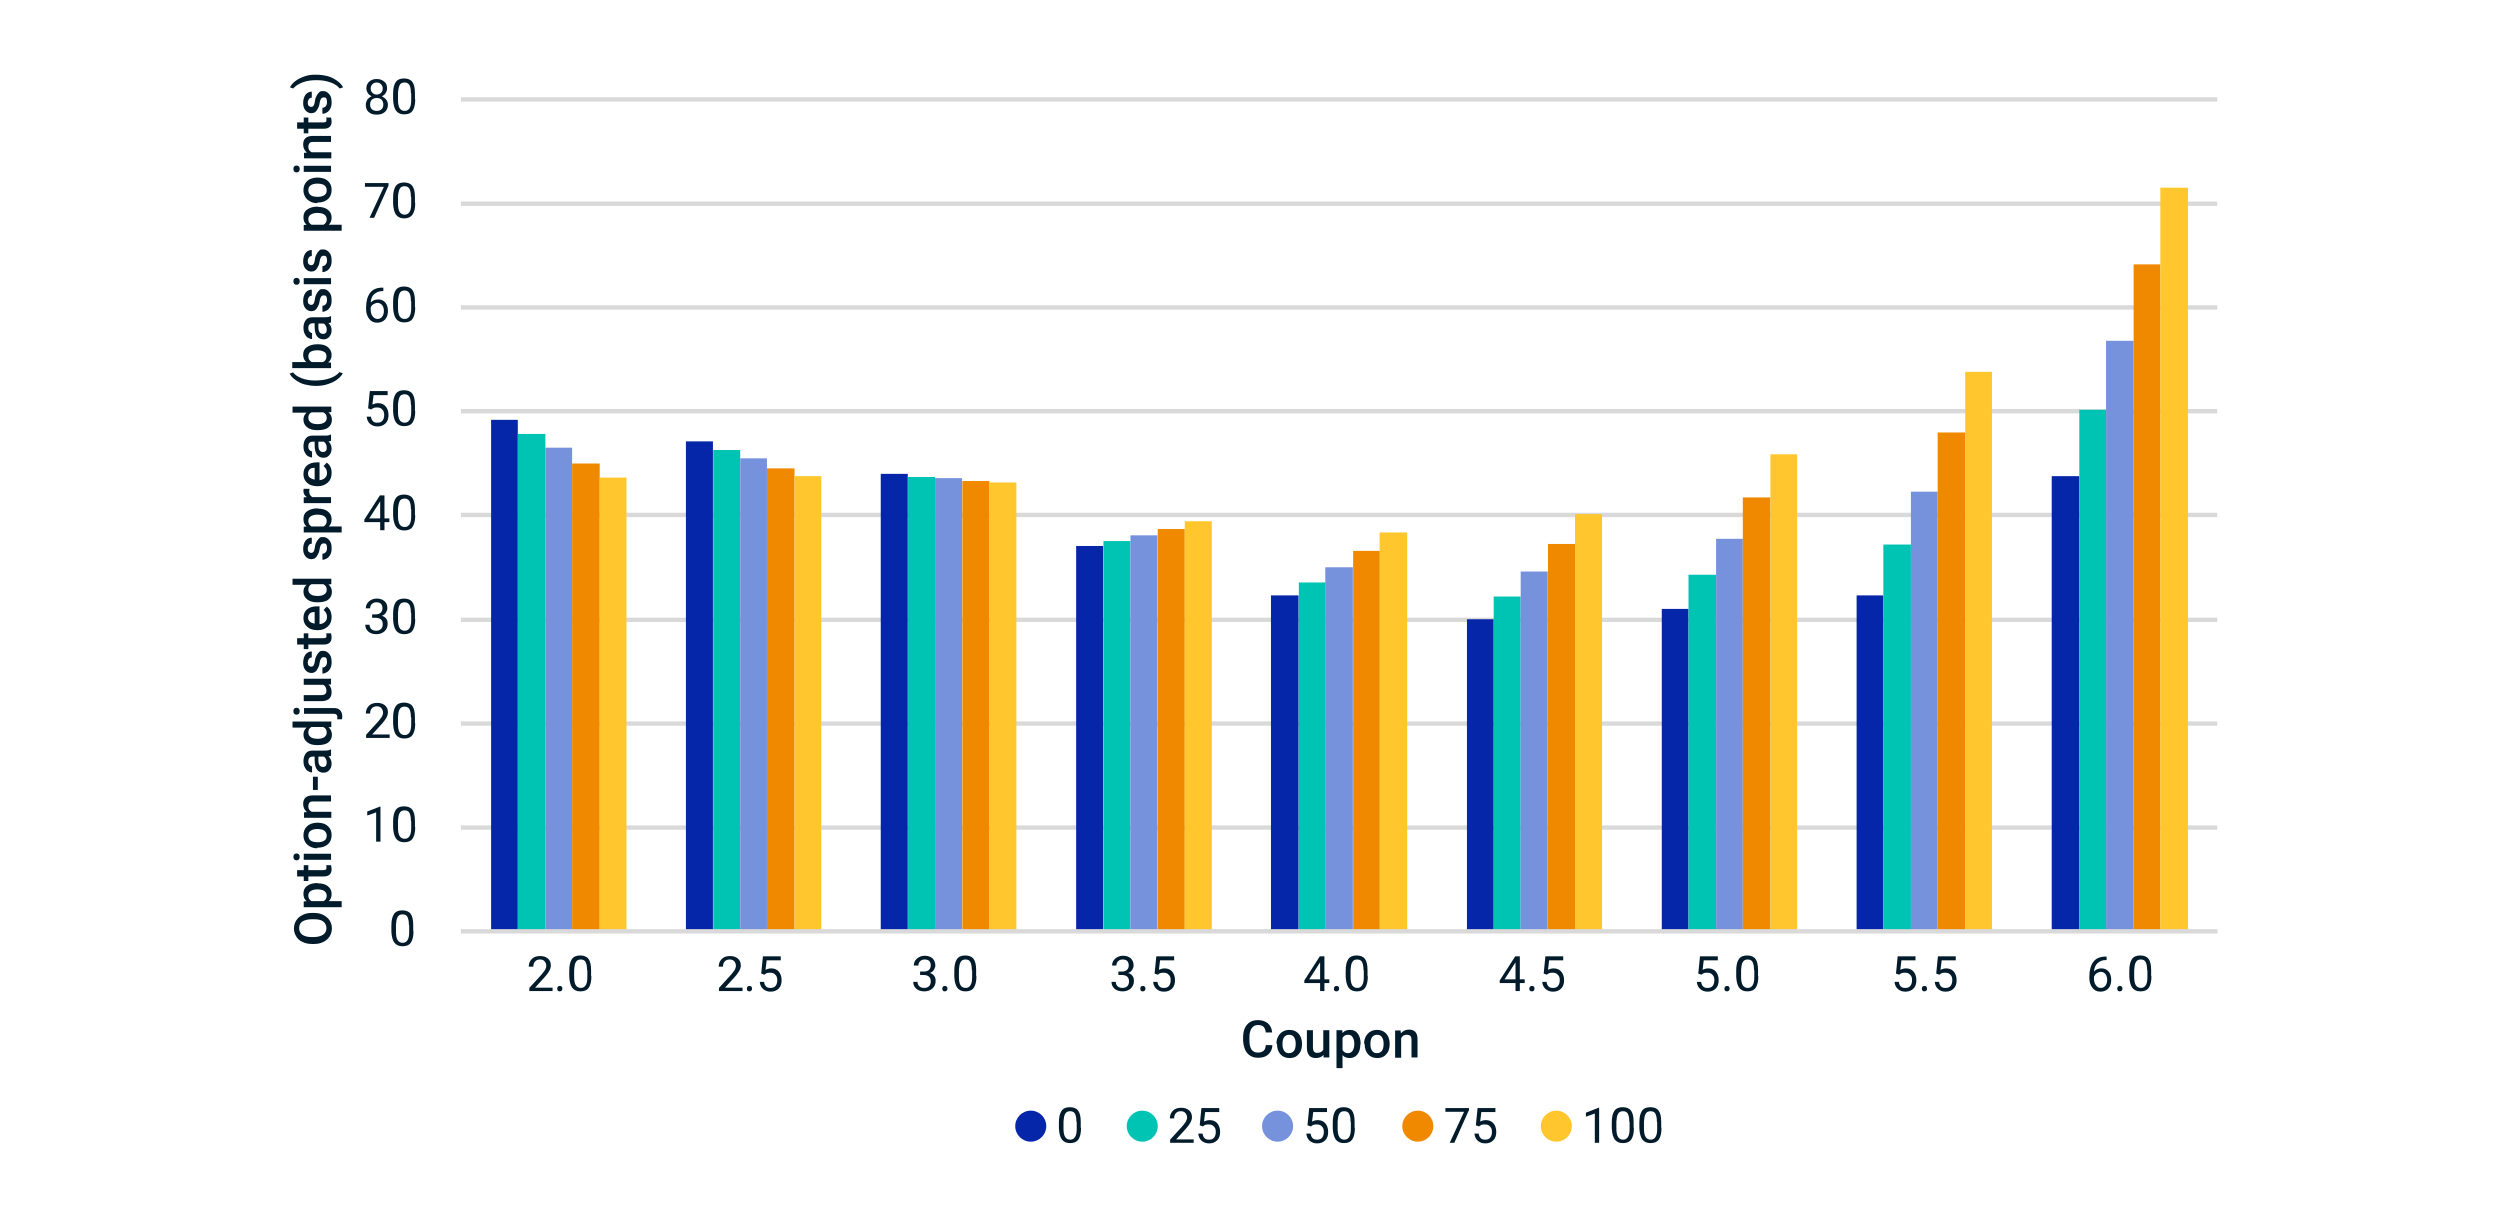 <?xml version="1.0" encoding="utf-8"?>
<!-- Generator: Adobe Illustrator 26.5.0, SVG Export Plug-In . SVG Version: 6.00 Build 0)  -->
<svg version="1.1" id="Layer_1" xmlns="http://www.w3.org/2000/svg" xmlns:xlink="http://www.w3.org/1999/xlink" x="0px" y="0px"
	 viewBox="0 0 870 420" style="enable-background:new 0 0 870 420;" xml:space="preserve">
<style type="text/css">
	.st0{fill:none;stroke:#D9D9D9;stroke-width:1.518;stroke-linejoin:round;stroke-miterlimit:10;}
	.st1{fill:#0626A9;}
	.st2{fill:#00C4B3;}
	.st3{fill:#7692DD;}
	.st4{fill:#F08900;}
	.st5{fill:#FFC62D;}
	.st6{fill:#011B2B;}
</style>
<g>
	<path class="st0" d="M160.4,34.6h611.2 M160.4,70.9h611.2 M160.4,107h611.2 M160.4,143.1h611.2 M160.4,179.2h611.2 M160.4,215.7
		h611.2 M160.4,251.8h611.2 M160.4,288h611.2"/>
	<path class="st1" d="M714,165.7h9.6v158.4H714V165.7z M646.1,207.2h9.3v116.9h-9.3V207.2z M578.3,211.9h9.3v112.2h-9.3V211.9z
		 M510.5,215.5h9.3v108.6h-9.3V215.5z M442.3,207.2h9.6v116.9h-9.6V207.2z M374.5,190h9.4v134.1h-9.4V190z M306.5,164.9h9.4v159.3
		h-9.4V164.9z M238.7,153.6h9.4v170.6h-9.4V153.6z M170.9,146.1h9.3v178h-9.3V146.1z"/>
	<path class="st2" d="M723.6,142.6h9.3v181.5h-9.3V142.6z M655.4,189.5h9.6v134.6h-9.6V189.5z M587.6,200h9.6v124.2h-9.6V200z
		 M519.8,207.6h9.4v116.6h-9.4V207.6z M452,202.7h9.3v121.5H452V202.7z M384,188.3h9.4v135.8H384V188.3z M316,166h9.4v158.1H316V166
		z M248.2,156.6h9.4v167.5h-9.4V156.6z M180.2,151h9.6v173.1h-9.6V151z"/>
	<path class="st3" d="M732.9,118.6h9.6v205.5h-9.6V118.6z M665,171.1h9.3v153H665V171.1z M597.2,187.5h9.3v136.7h-9.3V187.5z
		 M529.2,198.9h9.4v125.2h-9.4V198.9z M461.2,197.4h9.6v126.7h-9.6V197.4z M393.4,186.3h9.4v137.8h-9.4V186.3z M325.4,166.4h9.4
		v157.7h-9.4V166.4z M257.6,159.5h9.3v164.7h-9.3V159.5z M189.8,155.8h9.3v168.4h-9.3V155.8z"/>
	<path class="st4" d="M742.5,92h9.3v232.1h-9.3V92z M674.3,150.5h9.6v173.6h-9.6V150.5z M606.5,173.1h9.6v151h-9.6V173.1z
		 M538.7,189.3h9.4v134.8h-9.4V189.3z M470.9,191.7h9.3v132.4h-9.3V191.7z M402.9,184.1h9.4v140h-9.4V184.1z M334.9,167.4h9.4v156.7
		h-9.4V167.4z M266.9,163h9.6v161.1h-9.6V163z M199.1,161.3h9.6v162.8h-9.6V161.3z"/>
	<path class="st5" d="M751.8,65.3h9.6v258.8h-9.6V65.3z M683.9,129.4h9.3v194.7h-9.3V129.4z M616.1,158.1h9.3v166h-9.3V158.1z
		 M548.1,178.9h9.4v145.3h-9.4V178.9z M480.1,185.3h9.6v138.8h-9.6V185.3z M412.3,181.4h9.4v142.7h-9.4V181.4z M344.3,167.9h9.4
		v156.2h-9.4V167.9z M276.5,165.7h9.3v158.4h-9.3V165.7z M208.7,166.2h9.3v157.9h-9.3V166.2z"/>
	<line class="st0" x1="160.4" y1="324.1" x2="771.7" y2="324.1"/>
</g>
<g>
	<path class="st6" d="M143.9,324c0,1.8-0.3,3.1-0.9,4s-1.6,1.3-2.9,1.3c-1.3,0-2.2-0.4-2.9-1.3c-0.6-0.9-0.9-2.1-1-3.8v-2.1
		c0-1.8,0.3-3.1,0.9-4s1.6-1.3,2.9-1.3c1.3,0,2.3,0.4,2.9,1.2s0.9,2.1,0.9,3.9V324z M142.3,321.9c0-1.3-0.2-2.2-0.5-2.8
		s-0.9-0.9-1.7-0.9c-0.8,0-1.4,0.3-1.7,0.9c-0.4,0.6-0.5,1.5-0.6,2.7v2.5c0,1.3,0.2,2.3,0.6,2.9c0.4,0.6,1,0.9,1.7,0.9
		c0.8,0,1.3-0.3,1.7-0.9c0.4-0.6,0.6-1.5,0.6-2.8V321.9z"/>
</g>
<g>
	<path class="st6" d="M132.4,292.9h-1.5v-10.2l-3.1,1.1v-1.4l4.4-1.7h0.2V292.9z"/>
	<path class="st6" d="M144.5,287.8c0,1.8-0.3,3.1-0.9,4s-1.6,1.3-2.9,1.3c-1.3,0-2.2-0.4-2.9-1.3c-0.6-0.9-0.9-2.1-1-3.8v-2.1
		c0-1.8,0.3-3.1,0.9-4s1.6-1.3,2.9-1.3c1.3,0,2.3,0.4,2.9,1.2s0.9,2.1,0.9,3.9V287.8z M143,285.7c0-1.3-0.2-2.2-0.5-2.8
		s-0.9-0.9-1.7-0.9c-0.8,0-1.4,0.3-1.7,0.9c-0.4,0.6-0.5,1.5-0.6,2.7v2.5c0,1.3,0.2,2.3,0.6,2.9c0.4,0.6,1,0.9,1.7,0.9
		c0.8,0,1.3-0.3,1.7-0.9c0.4-0.6,0.6-1.5,0.6-2.8V285.7z"/>
</g>
<g>
	<path class="st6" d="M135.3,256.8h-7.9v-1.1l4.2-4.6c0.6-0.7,1-1.3,1.3-1.7c0.2-0.4,0.4-0.9,0.4-1.4c0-0.6-0.2-1.1-0.6-1.6
		c-0.4-0.4-0.9-0.6-1.5-0.6c-0.8,0-1.4,0.2-1.8,0.7c-0.4,0.4-0.6,1-0.6,1.8h-1.5c0-1.1,0.4-2,1.1-2.7c0.7-0.7,1.7-1,2.9-1
		c1.1,0,2,0.3,2.7,0.9c0.7,0.6,1,1.4,1,2.4c0,1.2-0.8,2.6-2.3,4.2l-3.2,3.5h6.1V256.8z"/>
	<path class="st6" d="M144.5,251.7c0,1.8-0.3,3.1-0.9,4s-1.6,1.3-2.9,1.3c-1.3,0-2.2-0.4-2.9-1.3c-0.6-0.9-0.9-2.1-1-3.8v-2.1
		c0-1.8,0.3-3.1,0.9-4s1.6-1.3,2.9-1.3c1.3,0,2.3,0.4,2.9,1.2s0.9,2.1,0.9,3.9V251.7z M143,249.6c0-1.3-0.2-2.2-0.5-2.8
		s-0.9-0.9-1.7-0.9c-0.8,0-1.4,0.3-1.7,0.9c-0.4,0.6-0.5,1.5-0.6,2.7v2.5c0,1.3,0.2,2.3,0.6,2.9c0.4,0.6,1,0.9,1.7,0.9
		c0.8,0,1.3-0.3,1.7-0.9c0.4-0.6,0.6-1.5,0.6-2.8V249.6z"/>
</g>
<g>
	<path class="st6" d="M129.6,213.8h1.2c0.7,0,1.3-0.2,1.7-0.6c0.4-0.4,0.6-0.9,0.6-1.5c0-1.4-0.7-2.1-2.1-2.1
		c-0.7,0-1.2,0.2-1.6,0.6c-0.4,0.4-0.6,0.9-0.6,1.5h-1.5c0-1,0.4-1.8,1.1-2.4c0.7-0.6,1.6-1,2.7-1c1.1,0,2,0.3,2.7,0.9s1,1.4,1,2.5
		c0,0.5-0.2,1-0.5,1.5c-0.3,0.5-0.8,0.9-1.4,1.1c0.7,0.2,1.2,0.6,1.5,1c0.4,0.5,0.5,1.1,0.5,1.8c0,1.1-0.4,1.9-1.1,2.6
		c-0.7,0.6-1.6,1-2.8,1s-2.1-0.3-2.8-0.9c-0.7-0.6-1.1-1.4-1.1-2.4h1.5c0,0.6,0.2,1.1,0.6,1.5s1,0.6,1.7,0.6c0.7,0,1.3-0.2,1.7-0.6
		c0.4-0.4,0.6-0.9,0.6-1.7c0-0.7-0.2-1.2-0.6-1.6c-0.4-0.4-1.1-0.6-1.9-0.6h-1.2V213.8z"/>
	<path class="st6" d="M144.5,215.4c0,1.8-0.3,3.1-0.9,4s-1.6,1.3-2.9,1.3c-1.3,0-2.2-0.4-2.9-1.3c-0.6-0.9-0.9-2.1-1-3.8v-2
		c0-1.8,0.3-3.1,0.9-4s1.6-1.3,2.9-1.3c1.3,0,2.3,0.4,2.9,1.2c0.6,0.8,0.9,2.1,0.9,3.9V215.4z M143,213.3c0-1.3-0.2-2.2-0.5-2.8
		c-0.4-0.6-0.9-0.9-1.7-0.9c-0.8,0-1.4,0.3-1.7,0.9c-0.4,0.6-0.5,1.5-0.6,2.7v2.5c0,1.3,0.2,2.3,0.6,2.9c0.4,0.6,1,0.9,1.7,0.9
		c0.8,0,1.3-0.3,1.7-0.9c0.4-0.6,0.6-1.5,0.6-2.8V213.3z"/>
</g>
<g>
	<path class="st6" d="M133.8,180.4h1.7v1.3h-1.7v2.8h-1.5v-2.8h-5.5v-0.9l5.4-8.4h1.6V180.4z M128.5,180.4h3.8v-5.9l-0.2,0.3
		L128.5,180.4z"/>
	<path class="st6" d="M144.5,179.3c0,1.8-0.3,3.1-0.9,4s-1.6,1.3-2.9,1.3c-1.3,0-2.2-0.4-2.9-1.3c-0.6-0.9-0.9-2.1-1-3.8v-2.1
		c0-1.8,0.3-3.1,0.9-4s1.6-1.3,2.9-1.3c1.3,0,2.3,0.4,2.9,1.2c0.6,0.8,0.9,2.1,0.9,3.9V179.3z M143,177.2c0-1.3-0.2-2.2-0.5-2.8
		c-0.4-0.6-0.9-0.9-1.7-0.9c-0.8,0-1.4,0.3-1.7,0.9s-0.5,1.5-0.6,2.7v2.5c0,1.3,0.2,2.3,0.6,2.9c0.4,0.6,1,0.9,1.7,0.9
		c0.8,0,1.3-0.3,1.7-0.9c0.4-0.6,0.6-1.5,0.6-2.8V177.2z"/>
</g>
<g>
	<path class="st6" d="M128.1,142.1l0.6-6h6.2v1.4H130l-0.4,3.3c0.6-0.3,1.3-0.5,2-0.5c1.1,0,2,0.4,2.6,1.1c0.6,0.7,1,1.7,1,3
		c0,1.2-0.3,2.2-1,2.9c-0.7,0.7-1.6,1.1-2.8,1.1c-1.1,0-1.9-0.3-2.6-0.9s-1.1-1.4-1.2-2.5h1.5c0.1,0.7,0.3,1.2,0.7,1.6
		c0.4,0.4,0.9,0.5,1.6,0.5c0.7,0,1.3-0.2,1.7-0.7c0.4-0.5,0.6-1.2,0.6-2c0-0.8-0.2-1.5-0.7-1.9c-0.4-0.5-1-0.7-1.8-0.7
		c-0.7,0-1.2,0.1-1.6,0.4l-0.4,0.3L128.1,142.1z"/>
	<path class="st6" d="M144.5,143c0,1.8-0.3,3.1-0.9,4s-1.6,1.3-2.9,1.3c-1.3,0-2.2-0.4-2.9-1.3c-0.6-0.9-0.9-2.1-1-3.8v-2.1
		c0-1.8,0.3-3.1,0.9-4s1.6-1.3,2.9-1.3c1.3,0,2.3,0.4,2.9,1.2c0.6,0.8,0.9,2.1,0.9,3.9V143z M143,140.9c0-1.3-0.2-2.2-0.5-2.8
		c-0.4-0.6-0.9-0.9-1.7-0.9c-0.8,0-1.4,0.3-1.7,0.9s-0.5,1.5-0.6,2.7v2.5c0,1.3,0.2,2.3,0.6,2.9c0.4,0.6,1,0.9,1.7,0.9
		c0.8,0,1.3-0.3,1.7-0.9c0.4-0.6,0.6-1.5,0.6-2.8V140.9z"/>
</g>
<g>
	<path class="st6" d="M133.4,100v1.3h-0.3c-1.2,0-2.1,0.4-2.9,1.1s-1.1,1.7-1.2,2.9c0.6-0.7,1.5-1.1,2.6-1.1c1.1,0,1.9,0.4,2.5,1.1
		c0.6,0.7,0.9,1.7,0.9,2.9c0,1.2-0.3,2.2-1,3c-0.7,0.7-1.6,1.1-2.7,1.1c-1.2,0-2.1-0.4-2.8-1.3c-0.7-0.9-1.1-2-1.1-3.4v-0.6
		c0-2.2,0.5-3.9,1.4-5.1c0.9-1.2,2.4-1.8,4.2-1.8H133.4z M131.4,105.4c-0.5,0-1,0.2-1.5,0.5s-0.8,0.7-0.9,1.2v0.6
		c0,1,0.2,1.8,0.7,2.4s1,0.9,1.7,0.9c0.7,0,1.2-0.3,1.6-0.8c0.4-0.5,0.6-1.2,0.6-2c0-0.8-0.2-1.5-0.6-2
		C132.6,105.7,132,105.4,131.4,105.4z"/>
	<path class="st6" d="M144.5,106.9c0,1.8-0.3,3.1-0.9,4s-1.6,1.3-2.9,1.3c-1.3,0-2.2-0.4-2.9-1.3c-0.6-0.9-0.9-2.1-1-3.8v-2.1
		c0-1.8,0.3-3.1,0.9-4s1.6-1.3,2.9-1.3c1.3,0,2.3,0.4,2.9,1.2c0.6,0.8,0.9,2.1,0.9,3.9V106.9z M143,104.8c0-1.3-0.2-2.2-0.5-2.8
		c-0.4-0.6-0.9-0.9-1.7-0.9c-0.8,0-1.4,0.3-1.7,0.9s-0.5,1.5-0.6,2.7v2.5c0,1.3,0.2,2.3,0.6,2.9c0.4,0.6,1,0.9,1.7,0.9
		c0.8,0,1.3-0.3,1.7-0.9c0.4-0.6,0.6-1.5,0.6-2.8V104.8z"/>
</g>
<g>
	<path class="st6" d="M135.2,64.6l-5,11.2h-1.6l5-10.8H127v-1.3h8.2V64.6z"/>
	<path class="st6" d="M144.5,70.6c0,1.8-0.3,3.1-0.9,4S142,76,140.7,76c-1.3,0-2.2-0.4-2.9-1.3c-0.6-0.9-0.9-2.1-1-3.8v-2.1
		c0-1.8,0.3-3.1,0.9-4s1.6-1.3,2.9-1.3c1.3,0,2.3,0.4,2.9,1.2c0.6,0.8,0.9,2.1,0.9,3.9V70.6z M143,68.5c0-1.3-0.2-2.2-0.5-2.8
		c-0.4-0.6-0.9-0.9-1.7-0.9c-0.8,0-1.4,0.3-1.7,0.9s-0.5,1.5-0.6,2.7v2.5c0,1.3,0.2,2.3,0.6,2.9c0.4,0.6,1,0.9,1.7,0.9
		c0.8,0,1.3-0.3,1.7-0.9c0.4-0.6,0.6-1.5,0.6-2.8V68.5z"/>
</g>
<g>
	<path class="st6" d="M134.7,30.8c0,0.6-0.2,1.1-0.5,1.6c-0.3,0.5-0.7,0.8-1.3,1.1c0.6,0.3,1.1,0.7,1.5,1.2c0.4,0.5,0.6,1.1,0.6,1.8
		c0,1-0.4,1.9-1.1,2.5c-0.7,0.6-1.6,0.9-2.8,0.9c-1.2,0-2.1-0.3-2.8-0.9c-0.7-0.6-1-1.5-1-2.5c0-0.7,0.2-1.2,0.5-1.8
		c0.4-0.5,0.9-0.9,1.5-1.2c-0.5-0.3-1-0.6-1.3-1.1s-0.5-1-0.5-1.6c0-1,0.3-1.8,1-2.4s1.5-0.9,2.6-0.9c1.1,0,1.9,0.3,2.6,0.9
		C134.4,28.9,134.7,29.7,134.7,30.8z M133.4,36.4c0-0.7-0.2-1.2-0.6-1.7c-0.4-0.4-1-0.6-1.7-0.6s-1.2,0.2-1.7,0.6
		c-0.4,0.4-0.6,1-0.6,1.7s0.2,1.2,0.6,1.6c0.4,0.4,1,0.6,1.7,0.6c0.7,0,1.3-0.2,1.7-0.6C133.2,37.6,133.4,37.1,133.4,36.4z
		 M131.1,28.7c-0.6,0-1.1,0.2-1.5,0.6c-0.4,0.4-0.6,0.9-0.6,1.5c0,0.6,0.2,1.1,0.6,1.5c0.4,0.4,0.9,0.6,1.5,0.6s1.1-0.2,1.5-0.6
		c0.4-0.4,0.6-0.9,0.6-1.5s-0.2-1.1-0.6-1.5S131.7,28.7,131.1,28.7z"/>
	<path class="st6" d="M144.5,34.5c0,1.8-0.3,3.1-0.9,4s-1.6,1.3-2.9,1.3c-1.3,0-2.2-0.4-2.9-1.3c-0.6-0.9-0.9-2.1-1-3.8v-2.1
		c0-1.8,0.3-3.1,0.9-4s1.6-1.3,2.9-1.3c1.3,0,2.3,0.4,2.9,1.2c0.6,0.8,0.9,2.1,0.9,3.9V34.5z M143,32.4c0-1.3-0.2-2.2-0.5-2.8
		c-0.4-0.6-0.9-0.9-1.7-0.9c-0.8,0-1.4,0.3-1.7,0.9s-0.5,1.5-0.6,2.7v2.5c0,1.3,0.2,2.3,0.6,2.9c0.4,0.6,1,0.9,1.7,0.9
		c0.8,0,1.3-0.3,1.7-0.9c0.4-0.6,0.6-1.5,0.6-2.8V32.4z"/>
</g>
<g>
	<path class="st6" d="M192.1,344.9h-7.9v-1.1l4.2-4.6c0.6-0.7,1-1.3,1.3-1.7c0.2-0.4,0.4-0.9,0.4-1.4c0-0.6-0.2-1.1-0.6-1.6
		c-0.4-0.4-0.9-0.6-1.5-0.6c-0.8,0-1.4,0.2-1.8,0.7c-0.4,0.4-0.6,1-0.6,1.8H184c0-1.1,0.4-2,1.1-2.7c0.7-0.7,1.7-1,2.9-1
		c1.1,0,2,0.3,2.7,0.9c0.7,0.6,1,1.4,1,2.4c0,1.2-0.8,2.6-2.3,4.2l-3.2,3.5h6.1V344.9z"/>
	<path class="st6" d="M193.9,344.1c0-0.3,0.1-0.5,0.2-0.7c0.2-0.2,0.4-0.3,0.7-0.3s0.6,0.1,0.7,0.3c0.2,0.2,0.2,0.4,0.2,0.7
		c0,0.3-0.1,0.5-0.2,0.6c-0.2,0.2-0.4,0.3-0.7,0.3s-0.6-0.1-0.7-0.3C194,344.5,193.9,344.3,193.9,344.1z"/>
	<path class="st6" d="M205.8,339.7c0,1.8-0.3,3.1-0.9,4s-1.6,1.3-2.9,1.3c-1.3,0-2.2-0.4-2.9-1.3c-0.6-0.9-0.9-2.1-1-3.8v-2.1
		c0-1.8,0.3-3.1,0.9-4s1.6-1.3,2.9-1.3c1.3,0,2.3,0.4,2.9,1.2s0.9,2.1,0.9,3.9V339.7z M204.3,337.6c0-1.3-0.2-2.2-0.5-2.8
		s-0.9-0.9-1.7-0.9c-0.8,0-1.4,0.3-1.7,0.9c-0.4,0.6-0.5,1.5-0.6,2.7v2.5c0,1.3,0.2,2.3,0.6,2.9c0.4,0.6,1,0.9,1.7,0.9
		c0.8,0,1.3-0.3,1.7-0.9c0.4-0.6,0.6-1.5,0.6-2.8V337.6z"/>
</g>
<g>
	<path class="st6" d="M258.1,344.9h-7.9v-1.1l4.2-4.6c0.6-0.7,1-1.3,1.3-1.7c0.2-0.4,0.4-0.9,0.4-1.4c0-0.6-0.2-1.1-0.6-1.6
		c-0.4-0.4-0.9-0.6-1.5-0.6c-0.8,0-1.4,0.2-1.8,0.7c-0.4,0.4-0.6,1-0.6,1.8h-1.5c0-1.1,0.4-2,1.1-2.7c0.7-0.7,1.7-1,2.9-1
		c1.1,0,2,0.3,2.7,0.9c0.7,0.6,1,1.4,1,2.4c0,1.2-0.8,2.6-2.3,4.2l-3.2,3.5h6.1V344.9z"/>
	<path class="st6" d="M259.9,344.1c0-0.3,0.1-0.5,0.2-0.7c0.2-0.2,0.4-0.3,0.7-0.3s0.6,0.1,0.7,0.3c0.2,0.2,0.2,0.4,0.2,0.7
		c0,0.3-0.1,0.5-0.2,0.6c-0.2,0.2-0.4,0.3-0.7,0.3s-0.6-0.1-0.7-0.3C260,344.5,259.9,344.3,259.9,344.1z"/>
	<path class="st6" d="M264.9,338.8l0.6-6h6.2v1.4h-4.9l-0.4,3.3c0.6-0.3,1.3-0.5,2-0.5c1.1,0,2,0.4,2.6,1.1s1,1.7,1,3
		c0,1.2-0.3,2.2-1,2.9c-0.7,0.7-1.6,1.1-2.8,1.1c-1.1,0-1.9-0.3-2.6-0.9c-0.7-0.6-1.1-1.4-1.2-2.5h1.5c0.1,0.7,0.3,1.2,0.7,1.6
		s0.9,0.5,1.6,0.5c0.7,0,1.3-0.2,1.7-0.7c0.4-0.5,0.6-1.2,0.6-2c0-0.8-0.2-1.5-0.7-1.9c-0.4-0.5-1-0.7-1.8-0.7
		c-0.7,0-1.2,0.1-1.6,0.4l-0.4,0.3L264.9,338.8z"/>
</g>
<g>
	<path class="st6" d="M320.4,338.1h1.2c0.7,0,1.3-0.2,1.7-0.6c0.4-0.4,0.6-0.9,0.6-1.5c0-1.4-0.7-2.1-2.1-2.1
		c-0.7,0-1.2,0.2-1.6,0.6c-0.4,0.4-0.6,0.9-0.6,1.5H318c0-1,0.4-1.8,1.1-2.4c0.7-0.6,1.6-1,2.7-1c1.1,0,2,0.3,2.7,0.9
		c0.6,0.6,1,1.4,1,2.5c0,0.5-0.2,1-0.5,1.5c-0.3,0.5-0.8,0.9-1.4,1.1c0.7,0.2,1.2,0.6,1.5,1c0.4,0.5,0.5,1.1,0.5,1.8
		c0,1.1-0.4,1.9-1.1,2.6c-0.7,0.6-1.6,1-2.8,1s-2.1-0.3-2.8-0.9c-0.7-0.6-1.1-1.4-1.1-2.4h1.5c0,0.6,0.2,1.1,0.6,1.5s1,0.6,1.7,0.6
		c0.7,0,1.3-0.2,1.7-0.6c0.4-0.4,0.6-0.9,0.6-1.7c0-0.7-0.2-1.2-0.6-1.6c-0.4-0.4-1.1-0.6-1.9-0.6h-1.2V338.1z"/>
	<path class="st6" d="M327.9,344.1c0-0.3,0.1-0.5,0.2-0.7c0.2-0.2,0.4-0.3,0.7-0.3s0.6,0.1,0.7,0.3c0.2,0.2,0.2,0.4,0.2,0.7
		c0,0.3-0.1,0.5-0.2,0.6c-0.2,0.2-0.4,0.3-0.7,0.3s-0.6-0.1-0.7-0.3C328,344.5,327.9,344.3,327.9,344.1z"/>
	<path class="st6" d="M339.8,339.7c0,1.8-0.3,3.1-0.9,4s-1.6,1.3-2.9,1.3c-1.3,0-2.2-0.4-2.9-1.3c-0.6-0.9-0.9-2.1-1-3.8v-2.1
		c0-1.8,0.3-3.1,0.9-4s1.6-1.3,2.9-1.3c1.3,0,2.3,0.4,2.9,1.2s0.9,2.1,0.9,3.9V339.7z M338.2,337.6c0-1.3-0.2-2.2-0.5-2.8
		s-0.9-0.9-1.7-0.9c-0.8,0-1.4,0.3-1.7,0.9c-0.4,0.6-0.5,1.5-0.6,2.7v2.5c0,1.3,0.2,2.3,0.6,2.9c0.4,0.6,1,0.9,1.7,0.9
		c0.8,0,1.3-0.3,1.7-0.9c0.4-0.6,0.6-1.5,0.6-2.8V337.6z"/>
</g>
<g>
	<path class="st6" d="M389.3,338.1h1.2c0.7,0,1.3-0.2,1.7-0.6c0.4-0.4,0.6-0.9,0.6-1.5c0-1.4-0.7-2.1-2.1-2.1
		c-0.7,0-1.2,0.2-1.6,0.6c-0.4,0.4-0.6,0.9-0.6,1.5H387c0-1,0.4-1.8,1.1-2.4c0.7-0.6,1.6-1,2.7-1c1.1,0,2,0.3,2.7,0.9
		c0.6,0.6,1,1.4,1,2.5c0,0.5-0.2,1-0.5,1.5c-0.3,0.5-0.8,0.9-1.4,1.1c0.7,0.2,1.2,0.6,1.5,1c0.4,0.5,0.5,1.1,0.5,1.8
		c0,1.1-0.4,1.9-1.1,2.6c-0.7,0.6-1.6,1-2.8,1s-2.1-0.3-2.8-0.9c-0.7-0.6-1.1-1.4-1.1-2.4h1.5c0,0.6,0.2,1.1,0.6,1.5s1,0.6,1.7,0.6
		c0.7,0,1.3-0.2,1.7-0.6c0.4-0.4,0.6-0.9,0.6-1.7c0-0.7-0.2-1.2-0.6-1.6c-0.4-0.4-1.1-0.6-1.9-0.6h-1.2V338.1z"/>
	<path class="st6" d="M396.8,344.1c0-0.3,0.1-0.5,0.2-0.7c0.2-0.2,0.4-0.3,0.7-0.3s0.6,0.1,0.7,0.3c0.2,0.2,0.2,0.4,0.2,0.7
		c0,0.3-0.1,0.5-0.2,0.6c-0.2,0.2-0.4,0.3-0.7,0.3s-0.6-0.1-0.7-0.3C396.9,344.5,396.8,344.3,396.8,344.1z"/>
	<path class="st6" d="M401.8,338.8l0.6-6h6.2v1.4h-4.9l-0.4,3.3c0.6-0.3,1.3-0.5,2-0.5c1.1,0,2,0.4,2.6,1.1s1,1.7,1,3
		c0,1.2-0.3,2.2-1,2.9c-0.7,0.7-1.6,1.1-2.8,1.1c-1.1,0-1.9-0.3-2.6-0.9c-0.7-0.6-1.1-1.4-1.2-2.5h1.5c0.1,0.7,0.3,1.2,0.7,1.6
		s0.9,0.5,1.6,0.5c0.7,0,1.3-0.2,1.7-0.7c0.4-0.5,0.6-1.2,0.6-2c0-0.8-0.2-1.5-0.7-1.9c-0.4-0.5-1-0.7-1.8-0.7
		c-0.7,0-1.2,0.1-1.6,0.4l-0.4,0.3L401.8,338.8z"/>
</g>
<g>
	<path class="st6" d="M460.9,340.8h1.7v1.3h-1.7v2.8h-1.5v-2.8h-5.5v-0.9l5.4-8.4h1.6V340.8z M455.6,340.8h3.8v-5.9l-0.2,0.3
		L455.6,340.8z"/>
	<path class="st6" d="M464.2,344.1c0-0.3,0.1-0.5,0.2-0.7c0.2-0.2,0.4-0.3,0.7-0.3s0.6,0.1,0.7,0.3c0.2,0.2,0.2,0.4,0.2,0.7
		c0,0.3-0.1,0.5-0.2,0.6s-0.4,0.3-0.7,0.3s-0.6-0.1-0.7-0.3C464.2,344.5,464.2,344.3,464.2,344.1z"/>
	<path class="st6" d="M476,339.7c0,1.8-0.3,3.1-0.9,4c-0.6,0.9-1.6,1.3-2.9,1.3c-1.3,0-2.2-0.4-2.9-1.3c-0.6-0.9-0.9-2.1-1-3.8v-2.1
		c0-1.8,0.3-3.1,0.9-4s1.6-1.3,2.9-1.3c1.3,0,2.3,0.4,2.9,1.2s0.9,2.1,0.9,3.9V339.7z M474.5,337.6c0-1.3-0.2-2.2-0.5-2.8
		s-0.9-0.9-1.7-0.9c-0.8,0-1.4,0.3-1.7,0.9c-0.4,0.6-0.5,1.5-0.6,2.7v2.5c0,1.3,0.2,2.3,0.6,2.9c0.4,0.6,1,0.9,1.7,0.9
		c0.8,0,1.3-0.3,1.7-0.9c0.4-0.6,0.6-1.5,0.6-2.8V337.6z"/>
</g>
<g>
	<path class="st6" d="M528.9,340.8h1.7v1.3h-1.7v2.8h-1.5v-2.8h-5.5v-0.9l5.4-8.4h1.6V340.8z M523.6,340.8h3.8v-5.9l-0.2,0.3
		L523.6,340.8z"/>
	<path class="st6" d="M532.2,344.1c0-0.3,0.1-0.5,0.2-0.7c0.2-0.2,0.4-0.3,0.7-0.3s0.6,0.1,0.7,0.3c0.2,0.2,0.2,0.4,0.2,0.7
		c0,0.3-0.1,0.5-0.2,0.6s-0.4,0.3-0.7,0.3s-0.6-0.1-0.7-0.3C532.2,344.5,532.2,344.3,532.2,344.1z"/>
	<path class="st6" d="M537.2,338.8l0.6-6h6.2v1.4h-4.9l-0.4,3.3c0.6-0.3,1.3-0.5,2-0.5c1.1,0,2,0.4,2.6,1.1s1,1.7,1,3
		c0,1.2-0.3,2.2-1,2.9c-0.7,0.7-1.6,1.1-2.8,1.1c-1.1,0-1.9-0.3-2.6-0.9c-0.7-0.6-1.1-1.4-1.2-2.5h1.5c0.1,0.7,0.3,1.2,0.7,1.6
		s0.9,0.5,1.6,0.5c0.7,0,1.3-0.2,1.7-0.7c0.4-0.5,0.6-1.2,0.6-2c0-0.8-0.2-1.5-0.7-1.9c-0.4-0.5-1-0.7-1.8-0.7
		c-0.7,0-1.2,0.1-1.6,0.4l-0.4,0.3L537.2,338.8z"/>
</g>
<g>
	<path class="st6" d="M591,338.8l0.6-6h6.2v1.4h-4.9l-0.4,3.3c0.6-0.3,1.3-0.5,2-0.5c1.1,0,2,0.4,2.6,1.1s1,1.7,1,3
		c0,1.2-0.3,2.2-1,2.9c-0.7,0.7-1.6,1.1-2.8,1.1c-1.1,0-1.9-0.3-2.6-0.9c-0.7-0.6-1.1-1.4-1.2-2.5h1.5c0.1,0.7,0.3,1.2,0.7,1.6
		s0.9,0.5,1.6,0.5c0.7,0,1.3-0.2,1.7-0.7c0.4-0.5,0.6-1.2,0.6-2c0-0.8-0.2-1.5-0.7-1.9c-0.4-0.5-1-0.7-1.8-0.7
		c-0.7,0-1.2,0.1-1.6,0.4l-0.4,0.3L591,338.8z"/>
	<path class="st6" d="M600.1,344.1c0-0.3,0.1-0.5,0.2-0.7c0.2-0.2,0.4-0.3,0.7-0.3s0.6,0.1,0.7,0.3c0.2,0.2,0.2,0.4,0.2,0.7
		c0,0.3-0.1,0.5-0.2,0.6s-0.4,0.3-0.7,0.3s-0.6-0.1-0.7-0.3C600.1,344.5,600.1,344.3,600.1,344.1z"/>
	<path class="st6" d="M611.9,339.7c0,1.8-0.3,3.1-0.9,4c-0.6,0.9-1.6,1.3-2.9,1.3c-1.3,0-2.2-0.4-2.9-1.3c-0.6-0.9-0.9-2.1-1-3.8
		v-2.1c0-1.8,0.3-3.1,0.9-4s1.6-1.3,2.9-1.3c1.3,0,2.3,0.4,2.9,1.2s0.9,2.1,0.9,3.9V339.7z M610.4,337.6c0-1.3-0.2-2.2-0.5-2.8
		s-0.9-0.9-1.7-0.9c-0.8,0-1.4,0.3-1.7,0.9c-0.4,0.6-0.5,1.5-0.6,2.7v2.5c0,1.3,0.2,2.3,0.6,2.9c0.4,0.6,1,0.9,1.7,0.9
		c0.8,0,1.3-0.3,1.7-0.9c0.4-0.6,0.6-1.5,0.6-2.8V337.6z"/>
</g>
<g>
	<path class="st6" d="M659.8,338.8l0.6-6h6.2v1.4h-4.9l-0.4,3.3c0.6-0.3,1.3-0.5,2-0.5c1.1,0,2,0.4,2.6,1.1s1,1.7,1,3
		c0,1.2-0.3,2.2-1,2.9c-0.7,0.7-1.6,1.1-2.8,1.1c-1.1,0-1.9-0.3-2.6-0.9c-0.7-0.6-1.1-1.4-1.2-2.5h1.5c0.1,0.7,0.3,1.2,0.7,1.6
		s0.9,0.5,1.6,0.5c0.7,0,1.3-0.2,1.7-0.7c0.4-0.5,0.6-1.2,0.6-2c0-0.8-0.2-1.5-0.7-1.9c-0.4-0.5-1-0.7-1.8-0.7
		c-0.7,0-1.2,0.1-1.6,0.4l-0.4,0.3L659.8,338.8z"/>
	<path class="st6" d="M668.8,344.1c0-0.3,0.1-0.5,0.2-0.7c0.2-0.2,0.4-0.3,0.7-0.3s0.6,0.1,0.7,0.3c0.2,0.2,0.2,0.4,0.2,0.7
		c0,0.3-0.1,0.5-0.2,0.6s-0.4,0.3-0.7,0.3s-0.6-0.1-0.7-0.3C668.9,344.5,668.8,344.3,668.8,344.1z"/>
	<path class="st6" d="M673.8,338.8l0.6-6h6.2v1.4h-4.9l-0.4,3.3c0.6-0.3,1.3-0.5,2-0.5c1.1,0,2,0.4,2.6,1.1s1,1.7,1,3
		c0,1.2-0.3,2.2-1,2.9c-0.7,0.7-1.6,1.1-2.8,1.1c-1.1,0-1.9-0.3-2.6-0.9c-0.7-0.6-1.1-1.4-1.2-2.5h1.5c0.1,0.7,0.3,1.2,0.7,1.6
		s0.9,0.5,1.6,0.5c0.7,0,1.3-0.2,1.7-0.7c0.4-0.5,0.6-1.2,0.6-2c0-0.8-0.2-1.5-0.7-1.9c-0.4-0.5-1-0.7-1.8-0.7
		c-0.7,0-1.2,0.1-1.6,0.4l-0.4,0.3L673.8,338.8z"/>
</g>
<g>
	<path class="st6" d="M733.1,332.8v1.3h-0.3c-1.2,0-2.1,0.4-2.9,1.1c-0.7,0.7-1.1,1.7-1.2,2.9c0.6-0.7,1.5-1.1,2.6-1.1
		c1.1,0,1.9,0.4,2.5,1.1c0.6,0.7,0.9,1.7,0.9,2.9c0,1.2-0.3,2.2-1,3c-0.7,0.7-1.6,1.1-2.7,1.1c-1.2,0-2.1-0.4-2.8-1.3
		c-0.7-0.9-1.1-2-1.1-3.4v-0.6c0-2.2,0.5-3.9,1.4-5.1s2.4-1.8,4.2-1.8H733.1z M731.1,338.2c-0.5,0-1,0.2-1.5,0.5
		c-0.4,0.3-0.7,0.7-0.9,1.2v0.6c0,1,0.2,1.8,0.7,2.4c0.4,0.6,1,0.9,1.7,0.9c0.7,0,1.2-0.3,1.6-0.8c0.4-0.5,0.6-1.2,0.6-2
		c0-0.8-0.2-1.5-0.6-2S731.8,338.2,731.1,338.2z"/>
	<path class="st6" d="M736.8,344.1c0-0.3,0.1-0.5,0.2-0.7c0.2-0.2,0.4-0.3,0.7-0.3s0.6,0.1,0.7,0.3c0.2,0.2,0.2,0.4,0.2,0.7
		c0,0.3-0.1,0.5-0.2,0.6s-0.4,0.3-0.7,0.3s-0.6-0.1-0.7-0.3C736.9,344.5,736.8,344.3,736.8,344.1z"/>
	<path class="st6" d="M748.7,339.7c0,1.8-0.3,3.1-0.9,4c-0.6,0.9-1.6,1.3-2.9,1.3c-1.3,0-2.2-0.4-2.9-1.3c-0.6-0.9-0.9-2.1-1-3.8
		v-2.1c0-1.8,0.3-3.1,0.9-4s1.6-1.3,2.9-1.3c1.3,0,2.3,0.4,2.9,1.2s0.9,2.1,0.9,3.9V339.7z M747.2,337.6c0-1.3-0.2-2.2-0.5-2.8
		s-0.9-0.9-1.7-0.9c-0.8,0-1.4,0.3-1.7,0.9c-0.4,0.6-0.5,1.5-0.6,2.7v2.5c0,1.3,0.2,2.3,0.6,2.9c0.4,0.6,1,0.9,1.7,0.9
		c0.8,0,1.3-0.3,1.7-0.9c0.4-0.6,0.6-1.5,0.6-2.8V337.6z"/>
</g>
<g>
	<path class="st6" d="M109.2,317.7c1.3,0,2.4,0.2,3.3,0.7s1.7,1.1,2.2,1.9s0.8,1.7,0.8,2.8c0,1-0.3,2-0.8,2.8s-1.2,1.4-2.2,1.9
		s-2,0.7-3.2,0.7h-0.7c-1.2,0-2.3-0.2-3.3-0.7c-1-0.4-1.7-1.1-2.2-1.9s-0.8-1.7-0.8-2.8s0.3-2,0.8-2.8c0.5-0.8,1.2-1.4,2.2-1.9
		s2-0.7,3.3-0.7H109.2z M108.5,319.9c-1.4,0-2.5,0.3-3.3,0.8c-0.8,0.5-1.1,1.3-1.1,2.3c0,1,0.4,1.7,1.1,2.3c0.8,0.5,1.8,0.8,3.2,0.8
		h0.7c1.4,0,2.5-0.3,3.3-0.8s1.2-1.3,1.2-2.3c0-1-0.4-1.7-1.1-2.3s-1.8-0.8-3.3-0.8H108.5z"/>
	<path class="st6" d="M110.6,307.4c1.5,0,2.6,0.3,3.5,1s1.3,1.6,1.3,2.7c0,1-0.3,1.9-1,2.5h4.5v2.1h-13.2v-2l1-0.1
		c-0.8-0.6-1.1-1.5-1.1-2.6c0-1.2,0.4-2.1,1.3-2.7c0.9-0.7,2.1-1,3.6-1H110.6z M110.4,309.5c-0.9,0-1.7,0.2-2.3,0.6
		c-0.6,0.4-0.8,0.9-0.8,1.6c0,0.9,0.4,1.5,1.1,1.9h4.2c0.7-0.4,1.1-1,1.1-1.9c0-0.7-0.3-1.2-0.8-1.6S111.5,309.5,110.4,309.5z"/>
	<path class="st6" d="M103.4,302.8h2.3v-1.7h1.6v1.7h5.3c0.4,0,0.6-0.1,0.8-0.2c0.2-0.1,0.2-0.4,0.2-0.8c0-0.2,0-0.5-0.1-0.7h1.7
		c0.1,0.5,0.2,1,0.2,1.4c0,1.6-0.9,2.5-2.7,2.5h-5.4v1.6h-1.6V305h-2.3V302.8z"/>
	<path class="st6" d="M103.2,299.4c-0.3,0-0.6-0.1-0.8-0.3s-0.3-0.5-0.3-0.9s0.1-0.7,0.3-0.9s0.5-0.3,0.8-0.3c0.3,0,0.6,0.1,0.8,0.3
		s0.3,0.5,0.3,0.9s-0.1,0.7-0.3,0.9S103.6,299.4,103.2,299.4z M115.2,297.1v2.1h-9.5v-2.1H115.2z"/>
	<path class="st6" d="M110.4,295.2c-0.9,0-1.8-0.2-2.5-0.6s-1.3-0.9-1.7-1.6s-0.6-1.4-0.6-2.3c0-1.3,0.4-2.3,1.2-3.1
		c0.8-0.8,1.9-1.2,3.3-1.3l0.5,0c0.9,0,1.8,0.2,2.5,0.5c0.7,0.4,1.3,0.9,1.7,1.5c0.4,0.7,0.6,1.4,0.6,2.3c0,1.3-0.4,2.4-1.3,3.2
		s-2.1,1.2-3.6,1.2H110.4z M110.6,293.1c1,0,1.7-0.2,2.3-0.6s0.8-1,0.8-1.7s-0.3-1.3-0.8-1.7s-1.4-0.6-2.5-0.6c-1,0-1.7,0.2-2.3,0.6
		c-0.6,0.4-0.8,1-0.8,1.7c0,0.7,0.3,1.3,0.8,1.7S109.5,293.1,110.6,293.1z"/>
	<path class="st6" d="M105.7,282.7l1.1-0.1c-0.8-0.7-1.3-1.6-1.3-2.8c0-2,1.1-3,3.4-3h6.3v2.1h-6.2c-0.6,0-1.1,0.1-1.3,0.4
		s-0.4,0.7-0.4,1.3c0,0.9,0.4,1.5,1.2,1.9h6.8v2.1h-9.5V282.7z"/>
	<path class="st6" d="M110.6,270.3v4.6h-1.7v-4.6H110.6z"/>
	<path class="st6" d="M115.2,263c-0.2,0.1-0.5,0.2-0.9,0.2c0.7,0.7,1.1,1.5,1.1,2.5c0,1-0.3,1.7-0.8,2.3s-1.2,0.9-2,0.9
		c-1,0-1.8-0.4-2.3-1.1s-0.8-1.8-0.8-3.2v-1.3h-0.6c-0.5,0-0.9,0.1-1.2,0.4s-0.4,0.7-0.4,1.3c0,0.5,0.1,0.9,0.4,1.2s0.6,0.5,0.9,0.5
		v2.1c-0.5,0-1-0.2-1.5-0.5s-0.8-0.8-1.1-1.4s-0.4-1.3-0.4-2c0-1.1,0.3-2,0.8-2.7s1.3-1,2.4-1h4.3c0.9,0,1.5-0.1,2-0.4h0.1V263z
		 M113.7,265.3c0-0.4-0.1-0.8-0.3-1.2c-0.2-0.4-0.5-0.7-0.8-0.8h-1.8v1.2c0,0.8,0.1,1.4,0.4,1.8s0.7,0.6,1.2,0.6
		c0.4,0,0.7-0.1,1-0.4C113.6,266.1,113.7,265.8,113.7,265.3z"/>
	<path class="st6" d="M110.4,259.3c-1.5,0-2.6-0.3-3.5-1s-1.3-1.6-1.3-2.7c0-1,0.4-1.8,1.1-2.4h-4.9v-2.1h13.5v1.9l-1,0.1
		c0.8,0.6,1.2,1.5,1.2,2.6c0,1.1-0.4,2-1.3,2.7S111.9,259.3,110.4,259.3z M110.6,257.1c1,0,1.7-0.2,2.3-0.6c0.5-0.4,0.8-0.9,0.8-1.6
		c0-0.9-0.4-1.5-1.2-1.9h-4.1c-0.8,0.4-1.1,1-1.1,1.9c0,0.7,0.3,1.2,0.8,1.6S109.5,257.1,110.6,257.1z"/>
	<path class="st6" d="M103.2,248.7c-0.3,0-0.6-0.1-0.8-0.3c-0.2-0.2-0.3-0.5-0.3-0.9s0.1-0.7,0.3-0.9s0.5-0.3,0.8-0.3
		c0.3,0,0.6,0.1,0.8,0.3s0.3,0.5,0.3,0.9s-0.1,0.7-0.3,0.9C103.8,248.6,103.6,248.7,103.2,248.7z M105.7,246.4h10.4
		c1,0,1.7,0.2,2.2,0.7c0.5,0.5,0.8,1.2,0.8,2.1c0,0.4,0,0.8-0.1,1.1h-1.7c0.1-0.2,0.1-0.5,0.1-0.8c0-0.7-0.4-1.1-1.2-1.1h-10.4
		V246.4z"/>
	<path class="st6" d="M114.3,238.2c0.7,0.6,1.1,1.5,1.1,2.7c0,1-0.3,1.8-0.9,2.3c-0.6,0.5-1.5,0.8-2.6,0.8h-6.2v-2.1h6.1
		c1.2,0,1.8-0.5,1.8-1.5c0-1-0.4-1.7-1.1-2.1h-6.8v-2.1h9.5v2L114.3,238.2z"/>
	<path class="st6" d="M112.6,228.7c-0.4,0-0.7,0.2-0.9,0.5c-0.2,0.3-0.4,0.8-0.5,1.6s-0.3,1.3-0.6,1.8c-0.5,1.1-1.3,1.6-2.2,1.6
		c-0.8,0-1.5-0.3-2.1-1s-0.8-1.6-0.8-2.6c0-1.1,0.3-2.1,0.8-2.8s1.3-1.1,2.2-1.1v2.1c-0.4,0-0.8,0.2-1,0.5s-0.4,0.7-0.4,1.2
		c0,0.5,0.1,0.9,0.3,1.1s0.5,0.4,0.9,0.4c0.3,0,0.6-0.1,0.8-0.4s0.4-0.8,0.5-1.7s0.4-1.5,0.7-2c0.3-0.5,0.6-0.8,0.9-1.1
		s0.8-0.3,1.3-0.3c0.9,0,1.5,0.4,2.1,1.1s0.8,1.6,0.8,2.8c0,0.8-0.1,1.5-0.4,2.1s-0.7,1.1-1.2,1.4s-1,0.5-1.6,0.5v-2.1
		c0.5,0,0.9-0.2,1.2-0.6s0.4-0.8,0.4-1.4c0-0.6-0.1-1-0.3-1.3S113,228.7,112.6,228.7z"/>
	<path class="st6" d="M103.4,222.1h2.3v-1.7h1.6v1.7h5.3c0.4,0,0.6-0.1,0.8-0.2c0.2-0.1,0.2-0.4,0.2-0.8c0-0.2,0-0.5-0.1-0.7h1.7
		c0.1,0.5,0.2,1,0.2,1.4c0,1.6-0.9,2.5-2.7,2.5h-5.4v1.6h-1.6v-1.6h-2.3V222.1z"/>
	<path class="st6" d="M115.4,214.7c0,1.4-0.4,2.5-1.3,3.3s-2,1.3-3.4,1.3h-0.3c-0.9,0-1.8-0.2-2.5-0.5c-0.7-0.4-1.3-0.9-1.7-1.5
		s-0.6-1.4-0.6-2.2c0-1.3,0.4-2.3,1.2-3c0.8-0.7,2-1.1,3.5-1.1h0.9v6.2c0.8-0.1,1.4-0.3,1.9-0.8c0.5-0.5,0.7-1,0.7-1.7
		c0-1-0.4-1.8-1.2-2.4l1.1-1.2c0.6,0.4,1,0.9,1.3,1.5C115.2,213.2,115.4,213.9,115.4,214.7z M107.2,214.9c0,0.6,0.2,1.1,0.6,1.4
		c0.4,0.4,1,0.6,1.7,0.7V213h-0.2c-0.7,0-1.3,0.2-1.6,0.6S107.2,214.3,107.2,214.9z"/>
	<path class="st6" d="M110.4,209.6c-1.5,0-2.6-0.3-3.5-1s-1.3-1.6-1.3-2.7c0-1,0.4-1.8,1.1-2.4h-4.9v-2.1h13.5v1.9l-1,0.1
		c0.8,0.6,1.2,1.5,1.2,2.6c0,1.1-0.4,2-1.3,2.7S111.9,209.6,110.4,209.6z M110.6,207.4c1,0,1.7-0.2,2.3-0.6s0.8-0.9,0.8-1.6
		c0-0.9-0.4-1.5-1.2-1.9h-4.1c-0.8,0.4-1.1,1-1.1,1.9c0,0.7,0.3,1.2,0.8,1.6S109.5,207.4,110.6,207.4z"/>
	<path class="st6" d="M112.6,189.1c-0.4,0-0.7,0.2-0.9,0.5s-0.4,0.8-0.5,1.6s-0.3,1.3-0.6,1.8c-0.5,1.1-1.3,1.6-2.2,1.6
		c-0.8,0-1.5-0.3-2.1-1s-0.8-1.6-0.8-2.6c0-1.1,0.3-2.1,0.8-2.8s1.3-1.1,2.2-1.1v2.1c-0.4,0-0.8,0.2-1,0.5s-0.4,0.7-0.4,1.2
		c0,0.5,0.1,0.9,0.3,1.1s0.5,0.4,0.9,0.4c0.3,0,0.6-0.1,0.8-0.4s0.4-0.8,0.5-1.7s0.4-1.5,0.7-2s0.6-0.8,0.9-1.1s0.8-0.3,1.3-0.3
		c0.9,0,1.5,0.4,2.1,1.1s0.8,1.6,0.8,2.8c0,0.8-0.1,1.5-0.4,2.1s-0.7,1.1-1.2,1.4s-1,0.5-1.6,0.5v-2.1c0.5,0,0.9-0.2,1.2-0.6
		s0.4-0.8,0.4-1.4c0-0.6-0.1-1-0.3-1.3S113,189.1,112.6,189.1z"/>
	<path class="st6" d="M110.6,177c1.5,0,2.6,0.3,3.5,1s1.3,1.6,1.3,2.7c0,1-0.3,1.9-1,2.5h4.5v2.1h-13.2v-2l1-0.1
		c-0.8-0.6-1.1-1.5-1.1-2.6c0-1.2,0.4-2.1,1.3-2.7s2.1-1,3.6-1H110.6z M110.4,179.1c-0.9,0-1.7,0.2-2.3,0.6s-0.8,0.9-0.8,1.6
		c0,0.9,0.4,1.5,1.1,1.9h4.2c0.7-0.4,1.1-1,1.1-1.9c0-0.7-0.3-1.2-0.8-1.6S111.5,179.1,110.4,179.1z"/>
	<path class="st6" d="M107.7,170.1c0,0.3-0.1,0.6-0.1,0.9c0,1,0.4,1.6,1.1,2h6.5v2.1h-9.5v-2l1.1-0.1c-0.8-0.5-1.2-1.2-1.2-2.1
		c0-0.3,0-0.6,0.1-0.8L107.7,170.1z"/>
	<path class="st6" d="M115.4,164.6c0,1.4-0.4,2.5-1.3,3.3s-2,1.3-3.4,1.3h-0.3c-0.9,0-1.8-0.2-2.5-0.5s-1.3-0.9-1.7-1.5
		s-0.6-1.4-0.6-2.2c0-1.3,0.4-2.3,1.2-3s2-1.1,3.5-1.1h0.9v6.2c0.8-0.1,1.4-0.3,1.9-0.8s0.7-1,0.7-1.7c0-1-0.4-1.8-1.2-2.4l1.1-1.2
		c0.6,0.4,1,0.9,1.3,1.5S115.4,163.8,115.4,164.6z M107.2,164.8c0,0.6,0.2,1.1,0.6,1.4s1,0.6,1.7,0.7v-4.1h-0.2
		c-0.7,0-1.3,0.2-1.6,0.6S107.2,164.2,107.2,164.8z"/>
	<path class="st6" d="M115.2,153.4c-0.2,0.1-0.5,0.2-0.9,0.2c0.7,0.7,1.1,1.5,1.1,2.5c0,1-0.3,1.7-0.8,2.3s-1.2,0.9-2,0.9
		c-1,0-1.8-0.4-2.3-1.1s-0.8-1.8-0.8-3.2v-1.3h-0.6c-0.5,0-0.9,0.1-1.2,0.4s-0.4,0.7-0.4,1.3c0,0.5,0.1,0.9,0.4,1.2s0.6,0.5,0.9,0.5
		v2.1c-0.5,0-1-0.2-1.5-0.5s-0.8-0.8-1.1-1.4s-0.4-1.3-0.4-2c0-1.1,0.3-2,0.8-2.7s1.3-1,2.4-1h4.3c0.9,0,1.5-0.1,2-0.4h0.1V153.4z
		 M113.7,155.7c0-0.4-0.1-0.8-0.3-1.2s-0.5-0.7-0.8-0.8h-1.8v1.2c0,0.8,0.1,1.4,0.4,1.8s0.7,0.6,1.2,0.6c0.4,0,0.7-0.1,1-0.4
		S113.7,156.2,113.7,155.7z"/>
	<path class="st6" d="M110.4,149.7c-1.5,0-2.6-0.3-3.5-1s-1.3-1.6-1.3-2.7c0-1,0.4-1.8,1.1-2.4h-4.9v-2.1h13.5v1.9l-1,0.1
		c0.8,0.6,1.2,1.5,1.2,2.6c0,1.1-0.4,2-1.3,2.7S111.9,149.7,110.4,149.7z M110.6,147.6c1,0,1.7-0.2,2.3-0.6s0.8-0.9,0.8-1.6
		c0-0.9-0.4-1.5-1.2-1.9h-4.1c-0.8,0.4-1.1,1-1.1,1.9c0,0.7,0.3,1.2,0.8,1.6S109.5,147.6,110.6,147.6z"/>
	<path class="st6" d="M110,134.3c-1.4,0-2.6-0.2-3.9-0.5s-2.3-0.9-3.3-1.6s-1.6-1.4-2-2.2l1.2-0.4c0.6,0.8,1.6,1.5,2.9,2
		s2.8,0.8,4.4,0.8l0.8,0c1.8,0,3.4-0.3,4.8-0.8s2.5-1.2,3.2-2.1l1.2,0.4c-0.4,0.8-1.1,1.5-2,2.2s-2.1,1.2-3.3,1.6
		S111.5,134.3,110,134.3z"/>
	<path class="st6" d="M110.6,119.8c1.5,0,2.7,0.3,3.5,1s1.3,1.6,1.3,2.7c0,1.1-0.4,2-1.2,2.6l1,0.1v1.9h-13.5V126h4.9
		c-0.7-0.6-1.1-1.4-1.1-2.5c0-1.2,0.4-2.1,1.3-2.7s2.1-1,3.6-1H110.6z M110.4,121.9c-1,0-1.8,0.2-2.3,0.5s-0.8,0.9-0.8,1.6
		c0,0.9,0.4,1.6,1.2,2h3.9c0.8-0.4,1.2-1,1.2-2c0-0.7-0.2-1.2-0.7-1.5s-1.3-0.6-2.3-0.6H110.4z"/>
	<path class="st6" d="M115.2,112.2c-0.2,0.1-0.5,0.2-0.9,0.2c0.7,0.7,1.1,1.5,1.1,2.5c0,1-0.3,1.7-0.8,2.3s-1.2,0.9-2,0.9
		c-1,0-1.8-0.4-2.3-1.1s-0.8-1.8-0.8-3.2v-1.3h-0.6c-0.5,0-0.9,0.1-1.2,0.4s-0.4,0.7-0.4,1.3c0,0.5,0.1,0.9,0.4,1.2s0.6,0.5,0.9,0.5
		v2.1c-0.5,0-1-0.2-1.5-0.5s-0.8-0.8-1.1-1.4s-0.4-1.3-0.4-2c0-1.1,0.3-2,0.8-2.7s1.3-1,2.4-1h4.3c0.9,0,1.5-0.1,2-0.4h0.1V112.2z
		 M113.7,114.6c0-0.4-0.1-0.8-0.3-1.2s-0.5-0.7-0.8-0.8h-1.8v1.2c0,0.8,0.1,1.4,0.4,1.8s0.7,0.6,1.2,0.6c0.4,0,0.7-0.1,1-0.4
		S113.7,115,113.7,114.6z"/>
	<path class="st6" d="M112.6,102.8c-0.4,0-0.7,0.2-0.9,0.5s-0.4,0.8-0.5,1.6s-0.3,1.3-0.6,1.8c-0.5,1.1-1.3,1.6-2.2,1.6
		c-0.8,0-1.5-0.3-2.1-1s-0.8-1.6-0.8-2.6c0-1.1,0.3-2.1,0.8-2.8s1.3-1.1,2.2-1.1v2.1c-0.4,0-0.8,0.2-1,0.5s-0.4,0.7-0.4,1.2
		c0,0.5,0.1,0.9,0.3,1.1s0.5,0.4,0.9,0.4c0.3,0,0.6-0.1,0.8-0.4s0.4-0.8,0.5-1.7s0.4-1.5,0.7-2s0.6-0.8,0.9-1.1s0.8-0.3,1.3-0.3
		c0.9,0,1.5,0.4,2.1,1.1s0.8,1.6,0.8,2.8c0,0.8-0.1,1.5-0.4,2.1s-0.7,1.1-1.2,1.4s-1,0.5-1.6,0.5v-2.1c0.5,0,0.9-0.2,1.2-0.6
		s0.4-0.8,0.4-1.4c0-0.6-0.1-1-0.3-1.3S113,102.8,112.6,102.8z"/>
	<path class="st6" d="M103.2,99.1c-0.3,0-0.6-0.1-0.8-0.3s-0.3-0.5-0.3-0.9s0.1-0.7,0.3-0.9s0.5-0.3,0.8-0.3c0.3,0,0.6,0.1,0.8,0.3
		s0.3,0.5,0.3,0.9s-0.1,0.7-0.3,0.9S103.6,99.1,103.2,99.1z M115.2,96.8v2.1h-9.5v-2.1H115.2z"/>
	<path class="st6" d="M112.6,89c-0.4,0-0.7,0.2-0.9,0.5s-0.4,0.8-0.5,1.6s-0.3,1.3-0.6,1.8c-0.5,1.1-1.3,1.6-2.2,1.6
		c-0.8,0-1.5-0.3-2.1-1s-0.8-1.6-0.8-2.6c0-1.1,0.3-2.1,0.8-2.8s1.3-1.1,2.2-1.1v2.1c-0.4,0-0.8,0.2-1,0.5s-0.4,0.7-0.4,1.2
		c0,0.5,0.1,0.9,0.3,1.1s0.5,0.4,0.9,0.4c0.3,0,0.6-0.1,0.8-0.4s0.4-0.8,0.5-1.7s0.4-1.5,0.7-2s0.6-0.8,0.9-1.1s0.8-0.3,1.3-0.3
		c0.9,0,1.5,0.4,2.1,1.1s0.8,1.6,0.8,2.8c0,0.8-0.1,1.5-0.4,2.1s-0.7,1.1-1.2,1.4s-1,0.5-1.6,0.5v-2.1c0.5,0,0.9-0.2,1.2-0.6
		s0.4-0.8,0.4-1.4c0-0.6-0.1-1-0.3-1.3S113,89,112.6,89z"/>
	<path class="st6" d="M110.6,72c1.5,0,2.6,0.3,3.5,1s1.3,1.6,1.3,2.7c0,1-0.3,1.9-1,2.5h4.5v2.1h-13.2v-2l1-0.1
		c-0.8-0.6-1.1-1.5-1.1-2.6c0-1.2,0.4-2.1,1.3-2.7s2.1-1,3.6-1H110.6z M110.4,74.1c-0.9,0-1.7,0.2-2.3,0.6s-0.8,0.9-0.8,1.6
		c0,0.9,0.4,1.5,1.1,1.9h4.2c0.7-0.4,1.1-1,1.1-1.9c0-0.7-0.3-1.2-0.8-1.6S111.5,74.1,110.4,74.1z"/>
	<path class="st6" d="M110.4,70.7c-0.9,0-1.8-0.2-2.5-0.6s-1.3-0.9-1.7-1.6s-0.6-1.4-0.6-2.3c0-1.3,0.4-2.3,1.2-3.1s1.9-1.2,3.3-1.3
		l0.5,0c0.9,0,1.8,0.2,2.5,0.5s1.3,0.9,1.7,1.5s0.6,1.4,0.6,2.3c0,1.3-0.4,2.4-1.3,3.2s-2.1,1.2-3.6,1.2H110.4z M110.6,68.5
		c1,0,1.7-0.2,2.3-0.6s0.8-1,0.8-1.7s-0.3-1.3-0.8-1.7s-1.4-0.6-2.5-0.6c-1,0-1.7,0.2-2.3,0.6s-0.8,1-0.8,1.7c0,0.7,0.3,1.3,0.8,1.7
		S109.5,68.5,110.6,68.5z"/>
	<path class="st6" d="M103.2,60c-0.3,0-0.6-0.1-0.8-0.3s-0.3-0.5-0.3-0.9s0.1-0.7,0.3-0.9s0.5-0.3,0.8-0.3c0.3,0,0.6,0.1,0.8,0.3
		s0.3,0.5,0.3,0.9s-0.1,0.7-0.3,0.9S103.6,60,103.2,60z M115.2,57.7v2.1h-9.5v-2.1H115.2z"/>
	<path class="st6" d="M105.7,53.2l1.1-0.1c-0.8-0.7-1.3-1.6-1.3-2.8c0-2,1.1-3,3.4-3h6.3v2.1h-6.2c-0.6,0-1.1,0.1-1.3,0.4
		s-0.4,0.7-0.4,1.3c0,0.9,0.4,1.5,1.2,1.9h6.8v2.1h-9.5V53.2z"/>
	<path class="st6" d="M103.4,42.6h2.3v-1.7h1.6v1.7h5.3c0.4,0,0.6-0.1,0.8-0.2s0.2-0.4,0.2-0.8c0-0.2,0-0.5-0.1-0.7h1.7
		c0.1,0.5,0.2,1,0.2,1.4c0,1.6-0.9,2.5-2.7,2.5h-5.4v1.6h-1.6v-1.6h-2.3V42.6z"/>
	<path class="st6" d="M112.6,33.9c-0.4,0-0.7,0.2-0.9,0.5s-0.4,0.8-0.5,1.6s-0.3,1.3-0.6,1.8c-0.5,1.1-1.3,1.6-2.2,1.6
		c-0.8,0-1.5-0.3-2.1-1s-0.8-1.6-0.8-2.6c0-1.1,0.3-2.1,0.8-2.8s1.3-1.1,2.2-1.1V34c-0.4,0-0.8,0.2-1,0.5s-0.4,0.7-0.4,1.2
		c0,0.5,0.1,0.9,0.3,1.1s0.5,0.4,0.9,0.4c0.3,0,0.6-0.1,0.8-0.4s0.4-0.8,0.5-1.7s0.4-1.5,0.7-2s0.6-0.8,0.9-1.1s0.8-0.3,1.3-0.3
		c0.9,0,1.5,0.4,2.1,1.1s0.8,1.6,0.8,2.8c0,0.8-0.1,1.5-0.4,2.1s-0.7,1.1-1.2,1.4s-1,0.5-1.6,0.5v-2.1c0.5,0,0.9-0.2,1.2-0.6
		s0.4-0.8,0.4-1.4c0-0.6-0.1-1-0.3-1.3S113,33.9,112.6,33.9z"/>
	<path class="st6" d="M110.2,26c1.3,0,2.6,0.2,3.8,0.5s2.3,0.9,3.3,1.6s1.7,1.5,2.1,2.3l-1.2,0.4c-0.7-0.9-1.7-1.6-3.1-2.1
		s-3-0.8-4.8-0.8H110c-1.6,0-3.1,0.2-4.5,0.7s-2.4,1.1-3.2,1.9l-0.2,0.3l-1.2-0.4c0.4-0.8,1-1.5,1.9-2.2s2-1.2,3.1-1.6
		s2.3-0.6,3.5-0.6L110.2,26z"/>
</g>
<g>
	<path class="st6" d="M442.8,363.8c-0.1,1.4-0.6,2.4-1.5,3.2c-0.9,0.8-2,1.1-3.5,1.1c-1,0-1.9-0.2-2.7-0.7c-0.8-0.5-1.4-1.2-1.8-2.1
		s-0.6-1.9-0.7-3.1v-1.2c0-1.2,0.2-2.3,0.6-3.2s1-1.6,1.8-2.1c0.8-0.5,1.7-0.7,2.8-0.7c1.4,0,2.5,0.4,3.4,1.1
		c0.9,0.8,1.4,1.8,1.5,3.2h-2.2c-0.1-0.9-0.4-1.6-0.8-2c-0.4-0.4-1.1-0.6-1.9-0.6c-1,0-1.7,0.4-2.2,1.1c-0.5,0.7-0.8,1.7-0.8,3.1
		v1.1c0,1.4,0.2,2.4,0.7,3.2c0.5,0.7,1.2,1.1,2.2,1.1c0.9,0,1.5-0.2,2-0.6s0.7-1,0.8-2H442.8z"/>
	<path class="st6" d="M444.2,363.2c0-0.9,0.2-1.8,0.6-2.5c0.4-0.7,0.9-1.3,1.6-1.7c0.7-0.4,1.4-0.6,2.3-0.6c1.3,0,2.3,0.4,3.1,1.2
		c0.8,0.8,1.2,1.9,1.3,3.3l0,0.5c0,0.9-0.2,1.8-0.5,2.5c-0.4,0.7-0.9,1.3-1.5,1.7c-0.7,0.4-1.4,0.6-2.3,0.6c-1.3,0-2.4-0.4-3.2-1.3
		s-1.2-2.1-1.2-3.6V363.2z M446.3,363.4c0,1,0.2,1.7,0.6,2.3c0.4,0.6,1,0.8,1.7,0.8s1.3-0.3,1.7-0.8s0.6-1.4,0.6-2.5
		c0-1-0.2-1.7-0.6-2.3c-0.4-0.6-1-0.8-1.7-0.8c-0.7,0-1.3,0.3-1.7,0.8C446.5,361.4,446.3,362.3,446.3,363.4z"/>
	<path class="st6" d="M460.6,367.1c-0.6,0.7-1.5,1.1-2.7,1.1c-1,0-1.8-0.3-2.3-0.9c-0.5-0.6-0.8-1.5-0.8-2.6v-6.2h2.1v6.1
		c0,1.2,0.5,1.8,1.5,1.8c1,0,1.7-0.4,2.1-1.1v-6.8h2.1v9.5h-2L460.6,367.1z"/>
	<path class="st6" d="M473.4,363.4c0,1.5-0.3,2.6-1,3.5c-0.7,0.9-1.6,1.3-2.7,1.3c-1,0-1.9-0.3-2.5-1v4.5h-2.1v-13.2h2l0.1,1
		c0.6-0.8,1.5-1.1,2.6-1.1c1.2,0,2.1,0.4,2.7,1.3c0.7,0.9,1,2.1,1,3.6V363.4z M471.3,363.2c0-0.9-0.2-1.7-0.6-2.3
		c-0.4-0.6-0.9-0.8-1.6-0.8c-0.9,0-1.5,0.4-1.9,1.1v4.2c0.4,0.7,1,1.1,1.9,1.1c0.7,0,1.2-0.3,1.6-0.8
		C471.1,365.1,471.3,364.3,471.3,363.2z"/>
	<path class="st6" d="M474.7,363.2c0-0.9,0.2-1.8,0.6-2.5c0.4-0.7,0.9-1.3,1.6-1.7c0.7-0.4,1.4-0.6,2.3-0.6c1.3,0,2.3,0.4,3.1,1.2
		c0.8,0.8,1.2,1.9,1.3,3.3l0,0.5c0,0.9-0.2,1.8-0.5,2.5c-0.4,0.7-0.9,1.3-1.5,1.7c-0.7,0.4-1.4,0.6-2.3,0.6c-1.3,0-2.4-0.4-3.2-1.3
		s-1.2-2.1-1.2-3.6V363.2z M476.9,363.4c0,1,0.2,1.7,0.6,2.3c0.4,0.6,1,0.8,1.7,0.8s1.3-0.3,1.7-0.8s0.6-1.4,0.6-2.5
		c0-1-0.2-1.7-0.6-2.3c-0.4-0.6-1-0.8-1.7-0.8c-0.7,0-1.3,0.3-1.7,0.8C477.1,361.4,476.9,362.3,476.9,363.4z"/>
	<path class="st6" d="M487.4,358.5l0.1,1.1c0.7-0.8,1.6-1.3,2.8-1.3c2,0,3,1.1,3,3.4v6.3h-2.1v-6.2c0-0.6-0.1-1-0.4-1.3
		c-0.3-0.3-0.7-0.4-1.3-0.4c-0.9,0-1.5,0.4-1.9,1.2v6.8h-2.1v-9.5H487.4z"/>
</g>
<g>
	<path class="st6" d="M376.2,392.5c0,1.8-0.3,3.1-0.9,4s-1.6,1.3-2.9,1.3c-1.3,0-2.2-0.4-2.9-1.3c-0.6-0.9-0.9-2.1-1-3.8v-2.1
		c0-1.8,0.3-3.1,0.9-4s1.6-1.3,2.9-1.3c1.3,0,2.3,0.4,2.9,1.2s0.9,2.1,0.9,3.9V392.5z M374.6,390.4c0-1.3-0.2-2.2-0.5-2.8
		s-0.9-0.9-1.7-0.9c-0.8,0-1.4,0.3-1.7,0.9c-0.4,0.6-0.5,1.5-0.6,2.7v2.5c0,1.3,0.2,2.3,0.6,2.9c0.4,0.6,1,0.9,1.7,0.9
		c0.8,0,1.3-0.3,1.7-0.9c0.4-0.6,0.6-1.5,0.6-2.8V390.4z"/>
</g>
<g>
	<path class="st6" d="M415.1,397.7h-7.9v-1.1l4.2-4.6c0.6-0.7,1-1.3,1.3-1.7c0.2-0.4,0.4-0.9,0.4-1.4c0-0.6-0.2-1.1-0.6-1.6
		c-0.4-0.4-0.9-0.6-1.5-0.6c-0.8,0-1.4,0.2-1.8,0.7c-0.4,0.4-0.6,1-0.6,1.8h-1.5c0-1.1,0.4-2,1.1-2.7c0.7-0.7,1.7-1,2.9-1
		c1.1,0,2,0.3,2.7,0.9c0.7,0.6,1,1.4,1,2.4c0,1.2-0.8,2.6-2.3,4.2l-3.2,3.5h6.1V397.7z"/>
	<path class="st6" d="M417.5,391.6l0.6-6h6.2v1.4h-4.9l-0.4,3.3c0.6-0.3,1.3-0.5,2-0.5c1.1,0,2,0.4,2.6,1.1s1,1.7,1,3
		c0,1.2-0.3,2.2-1,2.9c-0.7,0.7-1.6,1.1-2.8,1.1c-1.1,0-1.9-0.3-2.6-0.9c-0.7-0.6-1.1-1.4-1.2-2.5h1.5c0.1,0.7,0.3,1.2,0.7,1.6
		s0.9,0.5,1.6,0.5c0.7,0,1.3-0.2,1.7-0.7c0.4-0.5,0.6-1.2,0.6-2c0-0.8-0.2-1.5-0.7-1.9c-0.4-0.5-1-0.7-1.8-0.7
		c-0.7,0-1.2,0.1-1.6,0.4l-0.4,0.3L417.5,391.6z"/>
</g>
<g>
	<path class="st6" d="M455,391.6l0.6-6h6.2v1.4H457l-0.4,3.3c0.6-0.3,1.3-0.5,2-0.5c1.1,0,2,0.4,2.6,1.1s1,1.7,1,3
		c0,1.2-0.3,2.2-1,2.9c-0.7,0.7-1.6,1.1-2.8,1.1c-1.1,0-1.9-0.3-2.6-0.9c-0.7-0.6-1.1-1.4-1.2-2.5h1.5c0.1,0.7,0.3,1.2,0.7,1.6
		s0.9,0.5,1.6,0.5c0.7,0,1.3-0.2,1.7-0.7c0.4-0.5,0.6-1.2,0.6-2c0-0.8-0.2-1.5-0.7-1.9c-0.4-0.5-1-0.7-1.8-0.7
		c-0.7,0-1.2,0.1-1.6,0.4l-0.4,0.3L455,391.6z"/>
	<path class="st6" d="M471.5,392.5c0,1.8-0.3,3.1-0.9,4c-0.6,0.9-1.6,1.3-2.9,1.3c-1.3,0-2.2-0.4-2.9-1.3c-0.6-0.9-0.9-2.1-1-3.8
		v-2.1c0-1.8,0.3-3.1,0.9-4s1.6-1.3,2.9-1.3c1.3,0,2.3,0.4,2.9,1.2s0.9,2.1,0.9,3.9V392.5z M470,390.4c0-1.3-0.2-2.2-0.5-2.8
		s-0.9-0.9-1.7-0.9c-0.8,0-1.4,0.3-1.7,0.9c-0.4,0.6-0.5,1.5-0.6,2.7v2.5c0,1.3,0.2,2.3,0.6,2.9c0.4,0.6,1,0.9,1.7,0.9
		c0.8,0,1.3-0.3,1.7-0.9c0.4-0.6,0.6-1.5,0.6-2.8V390.4z"/>
</g>
<g>
	<path class="st6" d="M511.1,386.5l-5,11.2h-1.6l5-10.8h-6.5v-1.3h8.2V386.5z"/>
	<path class="st6" d="M513.6,391.6l0.6-6h6.2v1.4h-4.9l-0.4,3.3c0.6-0.3,1.3-0.5,2-0.5c1.1,0,2,0.4,2.6,1.1s1,1.7,1,3
		c0,1.2-0.3,2.2-1,2.9c-0.7,0.7-1.6,1.1-2.8,1.1c-1.1,0-1.9-0.3-2.6-0.9c-0.7-0.6-1.1-1.4-1.2-2.5h1.5c0.1,0.7,0.3,1.2,0.7,1.6
		s0.9,0.5,1.6,0.5c0.7,0,1.3-0.2,1.7-0.7c0.4-0.5,0.6-1.2,0.6-2c0-0.8-0.2-1.5-0.7-1.9c-0.4-0.5-1-0.7-1.8-0.7
		c-0.7,0-1.2,0.1-1.6,0.4l-0.4,0.3L513.6,391.6z"/>
</g>
<g>
	<path class="st6" d="M556.6,397.7H555v-10.2l-3.1,1.1v-1.4l4.4-1.7h0.2V397.7z"/>
	<path class="st6" d="M568.6,392.5c0,1.8-0.3,3.1-0.9,4c-0.6,0.9-1.6,1.3-2.9,1.3c-1.3,0-2.2-0.4-2.9-1.3c-0.6-0.9-0.9-2.1-1-3.8
		v-2.1c0-1.8,0.3-3.1,0.9-4s1.6-1.3,2.9-1.3c1.3,0,2.3,0.4,2.9,1.2s0.9,2.1,0.9,3.9V392.5z M567,390.4c0-1.3-0.2-2.2-0.5-2.8
		s-0.9-0.9-1.7-0.9c-0.8,0-1.4,0.3-1.7,0.9c-0.4,0.6-0.5,1.5-0.6,2.7v2.5c0,1.3,0.2,2.3,0.6,2.9c0.4,0.6,1,0.9,1.7,0.9
		c0.8,0,1.3-0.3,1.7-0.9c0.4-0.6,0.6-1.5,0.6-2.8V390.4z"/>
	<path class="st6" d="M578.2,392.5c0,1.8-0.3,3.1-0.9,4c-0.6,0.9-1.6,1.3-2.9,1.3c-1.3,0-2.2-0.4-2.9-1.3c-0.6-0.9-0.9-2.1-1-3.8
		v-2.1c0-1.8,0.3-3.1,0.9-4s1.6-1.3,2.9-1.3c1.3,0,2.3,0.4,2.9,1.2s0.9,2.1,0.9,3.9V392.5z M576.6,390.4c0-1.3-0.2-2.2-0.5-2.8
		s-0.9-0.9-1.7-0.9c-0.8,0-1.4,0.3-1.7,0.9c-0.4,0.6-0.5,1.5-0.6,2.7v2.5c0,1.3,0.2,2.3,0.6,2.9c0.4,0.6,1,0.9,1.7,0.9
		c0.8,0,1.3-0.3,1.7-0.9c0.4-0.6,0.6-1.5,0.6-2.8V390.4z"/>
</g>
<circle class="st2" cx="397.5" cy="391.9" r="5.4"/>
<circle class="st3" cx="444.6" cy="391.9" r="5.4"/>
<circle class="st4" cx="493.4" cy="391.9" r="5.4"/>
<circle class="st5" cx="541.6" cy="391.9" r="5.4"/>
<circle class="st1" cx="358.7" cy="391.9" r="5.4"/>
</svg>
